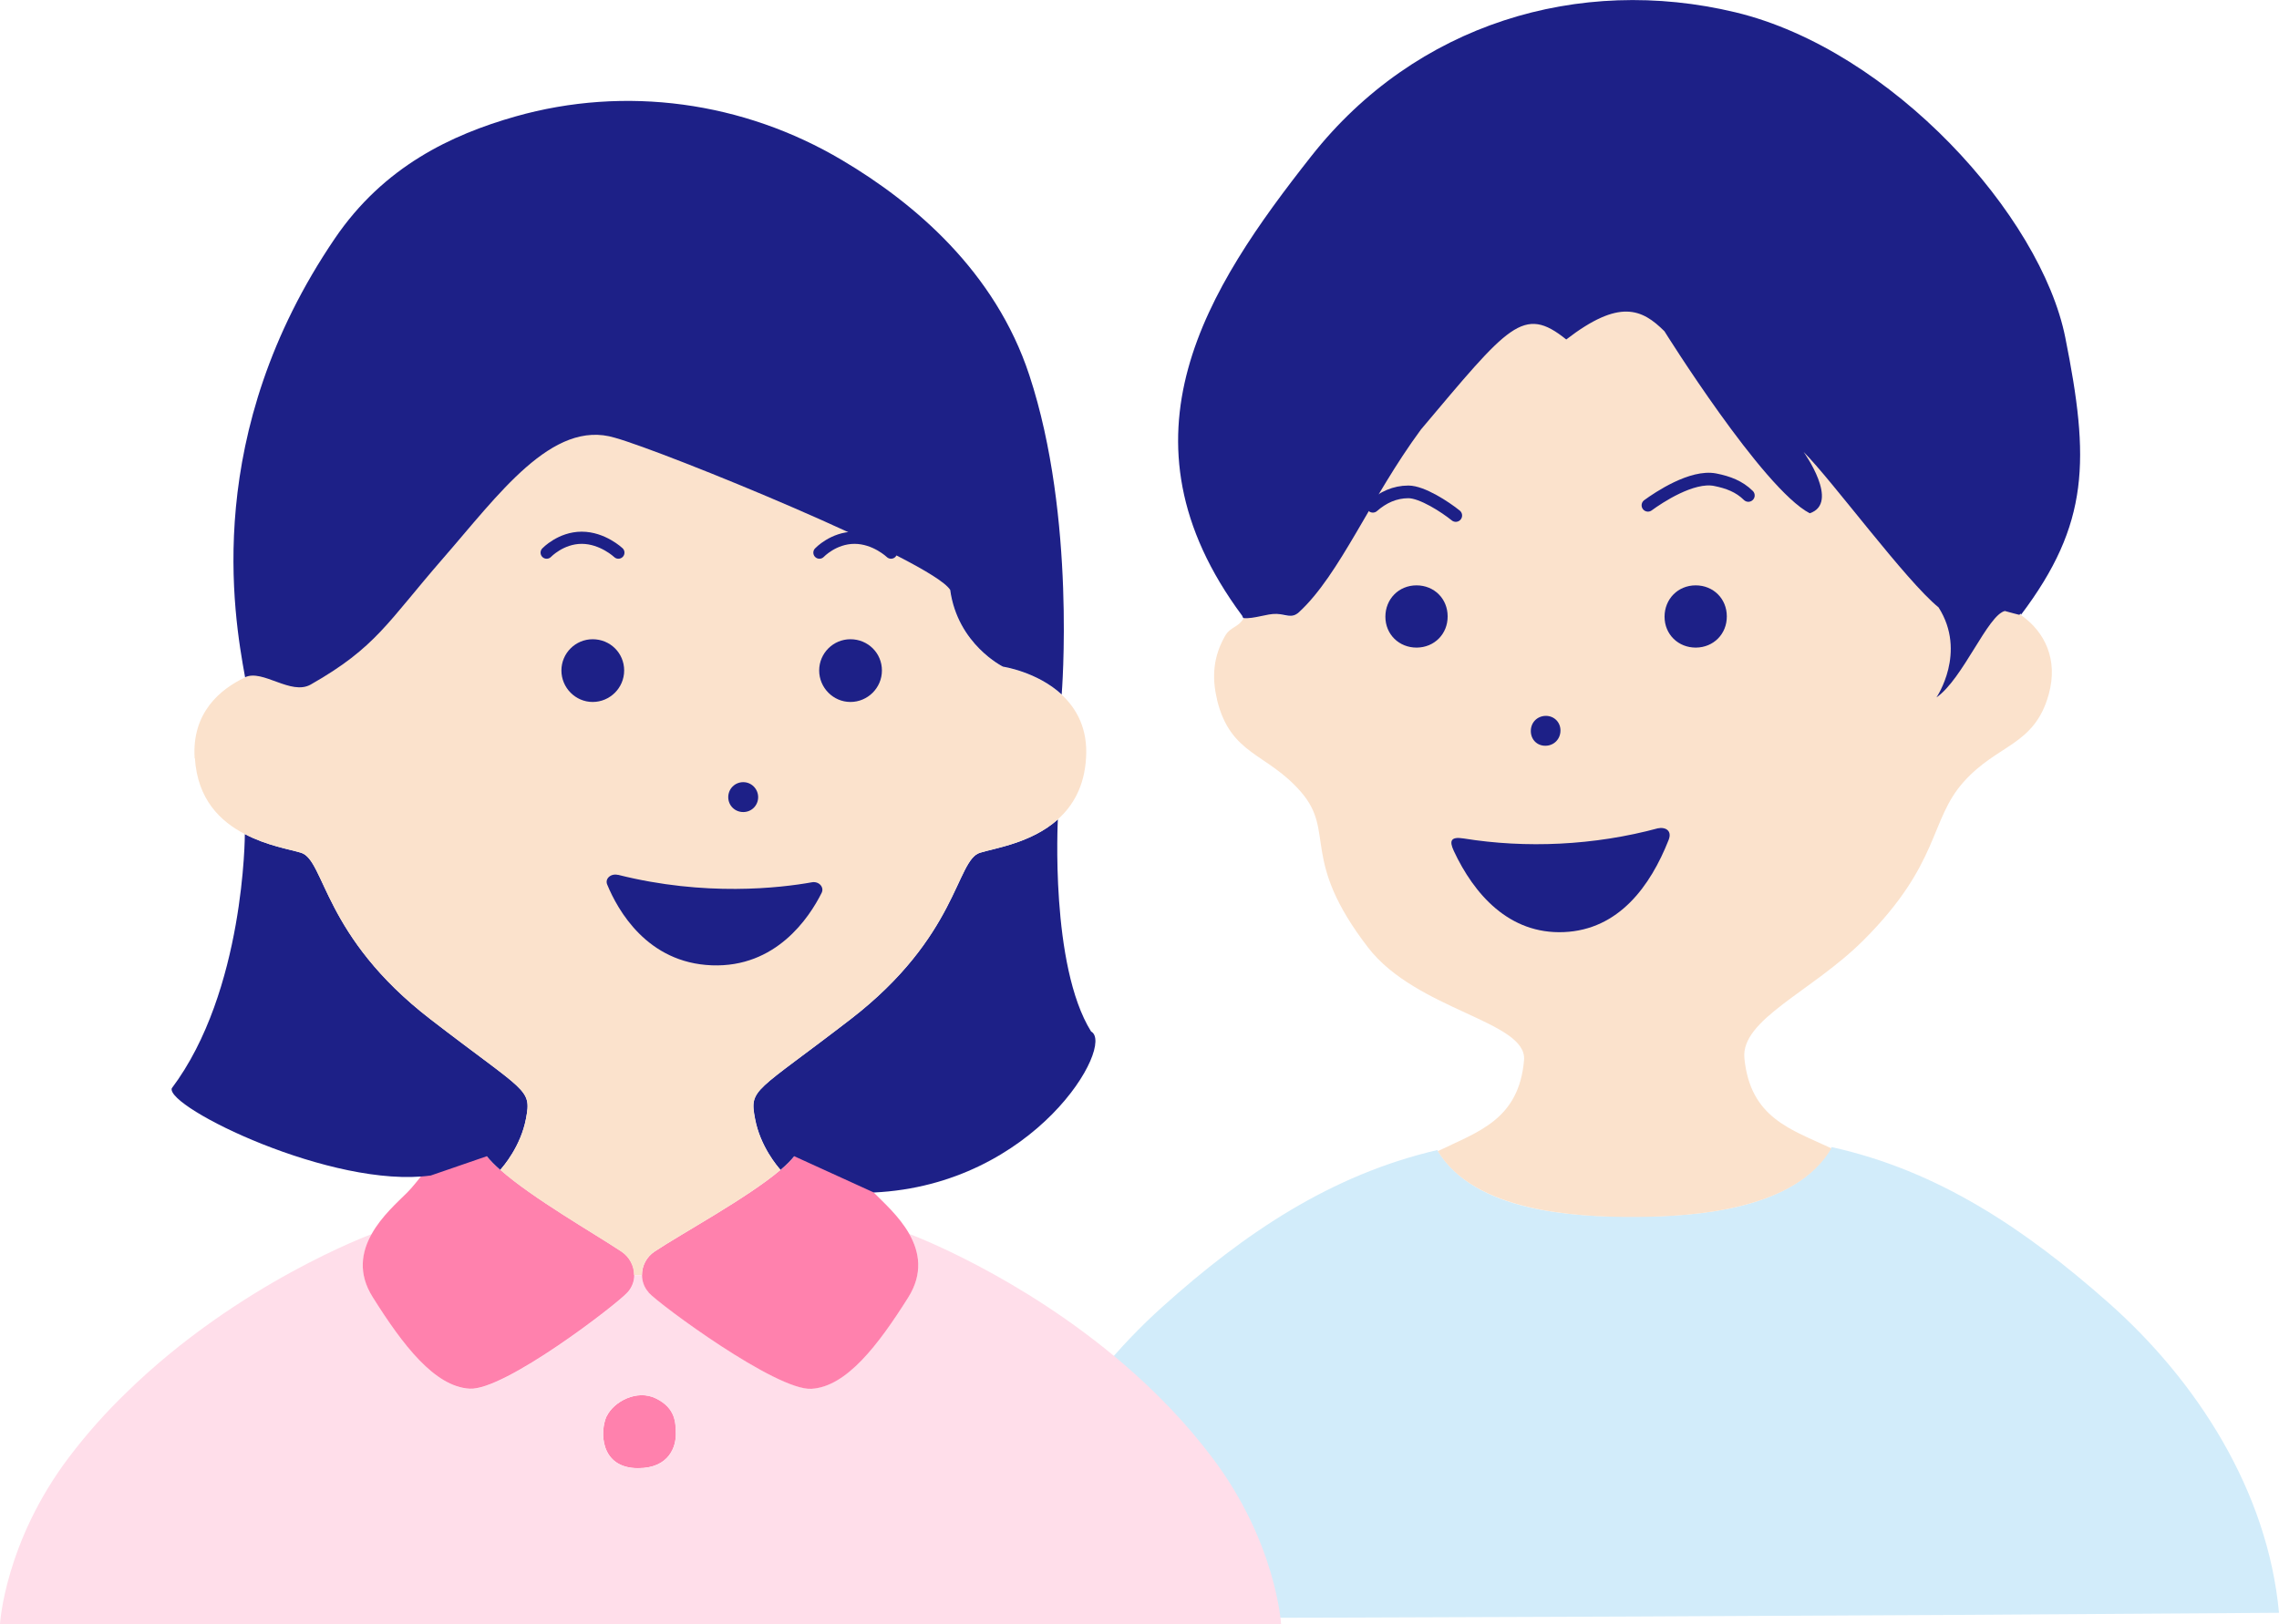 <?xml version="1.0" encoding="UTF-8"?>
<svg id="_文字" data-name=" 文字" xmlns="http://www.w3.org/2000/svg" viewBox="0 0 185.23 132.03">
  <defs>
    <style>
      .cls-1 {
        fill: #ff81ad;
      }

      .cls-2 {
        fill: #1d2087;
      }

      .cls-3 {
        fill: #ffdeea;
      }

      .cls-4 {
        stroke-width: .99px;
      }

      .cls-4, .cls-5 {
        fill: none;
        stroke: #1d2087;
        stroke-linecap: round;
        stroke-linejoin: round;
      }

      .cls-5 {
        stroke-width: 1.03px;
      }

      .cls-6 {
        fill: #fbe2cc;
      }

      .cls-7 {
        fill: #d2ecfa;
      }
    </style>
  </defs>
  <path class="cls-7" d="M80.89,131.57c34.78-.04,69.57-.2,104.34-.45-.92-9.94-6.7-18.87-13.85-25.2-6.78-6-13.85-10.75-22.51-12.66-2.94,5.1-10.92,5.64-15.98,5.66s-13.05-.38-16.07-5.42c-8.62,2.01-15.63,6.71-22.36,12.76-7.1,6.39-12.79,15.37-13.58,25.31h0Z"/>
  <path class="cls-6" d="M98.91,56.87c1.11,4.57,4.07,4.3,6.86,7.55s-.12,5.41,5.42,12.61c3.95,5.13,12.95,5.98,12.68,9.16-.42,4.86-3.74,5.81-7.01,7.4,2.97,4.88,11,5.37,16.04,5.35s13.07-.64,15.95-5.58c-3.3-1.55-6.58-2.46-7.07-7.31-.32-3.17,5.51-5.44,9.68-9.61,6.25-6.25,5.35-9.73,8.12-12.85s5.76-2.94,6.93-7.12c.8-2.87-.34-5.08-2.15-6.39-.84-.6-.91-.59-1.21-.65-3.43-.61-6.94-3.17-7.04-7.41-.1-4.25-1.02-10.61-4.55-13.78-3.06-2.75-9.66-6.89-12.56-4.9-2.9,1.98-5.14-5.34-8.72-3.2s-2.51,6.89-5.33,2.32c-.8-1.3.01-.09-3.15.51-2.58.49-7.18-.26-8.67-3.45-.24-.5-1.26-.38-1.4.26-.97,4.37-4.1,11.23-4.97,14.84-1.22,5.07,2.16,12.1-1.17,15.15-.59.54-1.11.3-1.82.11-.71-.18-2.28-.24-2.62.27-.27.4-.05.07-.06.09-.44.81-1.08.68-1.53,1.48-.91,1.6-1.1,3.27-.64,5.15h0Z"/>
  <path class="cls-2" d="M162.97,49.68s1.4.39,1.16.29c.24-.18.1.05.11.04,5.62-7.44,5.6-12.67,3.62-22.57-1.98-9.9-14.09-23.38-26.81-26.44-12.72-3.05-25.99.93-34.46,11.68-8.47,10.75-16.38,22.9-5.63,37.38.02.05.07.19.11.19.86.08,1.91-.37,2.68-.34.78.03,1.23.41,1.83-.14,3.35-3.1,5.75-9.2,9.91-14.85,7.15-8.48,8.31-10.14,11.81-7.32,4.32-3.33,6.15-2.49,7.98-.67,0,0,7.98,12.8,11.81,14.8,2.49-.83-.5-4.99-.5-4.99,2.33,2.33,8.31,10.48,10.97,12.64,2.33,3.66-.17,7.32-.17,7.32,2.16-1.5,4.18-6.74,5.58-7.03h0Z"/>
  <path class="cls-2" d="M115.13,47.59c-1.44,0-2.53,1.11-2.53,2.55s1.12,2.52,2.55,2.51c1.43-.01,2.52-1.11,2.51-2.54,0-1.43-1.09-2.52-2.53-2.52h0Z"/>
  <path class="cls-2" d="M137.82,47.59c-1.44,0-2.53,1.11-2.53,2.55s1.12,2.52,2.55,2.51c1.43-.01,2.52-1.11,2.51-2.54,0-1.43-1.09-2.52-2.53-2.52h0Z"/>
  <path class="cls-2" d="M125.62,58.2c-.69.02-1.2.54-1.2,1.23s.5,1.21,1.2,1.2c.69-.01,1.21-.55,1.21-1.24s-.53-1.2-1.21-1.19h0Z"/>
  <path class="cls-5" d="M142.1,40.28c-.74-.73-1.64-1.07-2.7-1.28-1.88-.37-4.6,1.45-5.46,2.08"/>
  <path class="cls-5" d="M118.32,41.91c-.85-.69-2.74-1.92-3.85-1.92s-2.07.45-2.89,1.17"/>
  <path class="cls-2" d="M134.79,67.34c.41-.11,1.17.09.83.95-1.48,3.75-4.05,7.3-8.51,7.49s-7.31-3.09-8.95-6.6c-.37-.8-.28-1.19.82-1.01,5.02.81,10.58.58,15.81-.84h0Z"/>
  <g>
    <path class="cls-1" d="M49.3,115.14c-.55,1.21-.55,4.22,2.56,4.22,2.57,0,3.1-1.8,3.07-2.85-.01-.81,0-2.02-1.6-2.81-1.55-.78-3.46.26-4.02,1.45h-.01Z"/>
    <path class="cls-3" d="M52.18,103.64c0,.51.17,1.01.53,1.41,0,0,.01.01.01.03.88.97,10.38,7.99,13.23,7.82,2.84-.16,5.42-3.54,7.87-7.43,1.22-1.95.91-3.69.09-5.15,0,0,8.97,3.31,17.45,10.61,2.51,2.16,4.97,4.67,7.14,7.54,5.24,6.92,5.62,13.56,5.62,13.56H0s.38-6.65,5.61-13.56c1.46-1.93,3.04-3.69,4.69-5.28,9.1-8.89,19.92-12.86,19.92-12.86-.82,1.46-1.14,3.21.09,5.15,2.44,3.89,5.03,7.27,7.87,7.43,2.84.17,11.96-6.86,12.82-7.82.01-.01.01-.03.03-.03.35-.4.53-.89.53-1.39h.64l-.02-.03ZM54.92,116.51c-.01-.81,0-2.02-1.6-2.81-1.55-.78-3.46.26-4.02,1.45-.55,1.21-.55,4.22,2.56,4.22,2.57,0,3.1-1.8,3.07-2.85h-.01Z"/>
    <path class="cls-1" d="M40.66,95.11c-.45-.38-.82-.77-1.09-1.11-2.44-3.15-4.9,1.38-6.46,2.94-.78.78-2.09,1.93-2.9,3.38-.82,1.46-1.14,3.21.09,5.15,2.44,3.89,5.03,7.27,7.87,7.43,2.84.17,11.96-6.86,12.82-7.82.01-.01.01-.03.03-.03.35-.4.53-.89.53-1.39,0-.74-.37-1.46-1.02-1.9-2.2-1.46-7.27-4.36-9.85-6.65h-.02Z"/>
    <path class="cls-1" d="M63.44,95.11c-2.67,2.27-8.05,5.18-10.25,6.65-.65.44-1.01,1.16-1.01,1.89,0,.51.17,1.01.53,1.41,0,0,.01.01.01.03.88.97,10.38,7.99,13.23,7.82,2.84-.16,5.42-3.54,7.87-7.43,1.22-1.95.91-3.69.09-5.15-.82-1.45-2.13-2.6-2.9-3.38-1.56-1.56-4.02-6.09-6.46-2.94-.27.34-.64.71-1.11,1.11h0Z"/>
    <path class="cls-2" d="M64.55,94c-.27.34-.64.71-1.11,1.11-.24-.27-1.65-1.9-2.07-4.16-.47-2.47-.04-2.07,7.77-8.09,8.73-6.74,8.56-12.92,10.51-13.53,1.24-.38,4.22-.81,6.33-2.71,0,0-.64,11.88,2.7,17.24,1.99,1.07-4.51,12.47-17.66,13.09"/>
    <path class="cls-2" d="M39.57,94c.27.34.64.72,1.09,1.11.24-.27,1.66-1.9,2.09-4.16.47-2.47.03-2.07-7.77-8.09-8.73-6.74-8.56-12.92-10.51-13.53-.91-.28-2.8-.58-4.57-1.52,0,0,0,12.77-5.94,20.67-.46,1.54,13.07,8.19,21.05,7.09"/>
    <path class="cls-6" d="M15.84,61.63c.21,3.37,2.07,5.15,4.06,6.18,1.77.94,3.66,1.24,4.57,1.52,1.95.61,1.77,6.79,10.51,13.53,7.8,6.02,8.24,5.62,7.77,8.09-.43,2.26-1.85,3.89-2.09,4.16,2.58,2.29,7.65,5.18,9.85,6.65.65.44,1.02,1.16,1.02,1.9h.64c0-.74.35-1.46,1.01-1.9,2.2-1.46,7.58-4.37,10.25-6.65-.24-.27-1.65-1.9-2.07-4.16-.47-2.47-.04-2.07,7.77-8.09,8.73-6.74,8.56-12.92,10.51-13.53,1.24-.38,4.22-.81,6.33-2.71,1.22-1.09,2.16-2.66,2.3-4.98.16-2.4-.78-4.05-1.99-5.17-2-1.85-4.77-2.26-4.77-2.26,0,0-3.68-1.82-4.29-6.23-.6-4.42-3.08-18.62-12.11-23.3-6.97-3.48-12.32.88-14.53,3.08-2.22,2.22-10.11,12.52-14.6,17.68-4.49,5.15-8.77,6.87-12.72,6.54,0,0-1.92,2.42-3.36,3.1-1.99.95-4.32,2.85-4.08,6.56h.02Z"/>
    <path class="cls-2" d="M77.23,47.97c.61,4.42,4.29,6.23,4.29,6.23,0,0,2.77.41,4.77,2.26,0,0,1.19-14.38-2.63-25.96-2.77-8.42-9.34-14-15.22-17.48-8.02-4.76-17.59-6.09-26.55-3.55-5.2,1.48-10.69,4.06-14.67,9.91-10.78,15.86-8.24,30.53-7.3,35.68,1.43-.68,3.73,1.51,5.34.59,5.33-3.03,6.24-5.08,10.73-10.23,4.49-5.15,8.89-11.38,13.99-9.83,3.99,1.11,25.78,10,27.25,12.37h0Z"/>
    <path class="cls-2" d="M48.17,51.97c-1.4,0-2.54,1.14-2.54,2.54s1.14,2.56,2.54,2.56,2.56-1.14,2.56-2.56-1.14-2.54-2.56-2.54Z"/>
    <path class="cls-2" d="M60.41,63.59c-.68,0-1.22.54-1.22,1.22s.54,1.21,1.22,1.21,1.21-.54,1.21-1.21-.54-1.22-1.21-1.22Z"/>
    <path class="cls-2" d="M69.12,51.97c-1.4,0-2.54,1.14-2.54,2.54s1.14,2.56,2.54,2.56,2.56-1.14,2.56-2.56-1.14-2.54-2.56-2.54Z"/>
    <path class="cls-2" d="M50.22,71.13c-.56-.14-1.07.3-.87.78.86,2.09,3.25,6.37,8.5,6.57,5.21.2,7.91-3.85,8.93-5.89.23-.46-.22-.96-.79-.86-2.56.46-8.68,1.18-15.77-.61h0Z"/>
    <path class="cls-4" d="M72.42,44.93s-1.26-1.21-2.97-1.21-2.85,1.21-2.85,1.21"/>
    <path class="cls-4" d="M50.26,44.93s-1.28-1.21-2.98-1.21-2.85,1.21-2.85,1.21"/>
  </g>
</svg>
